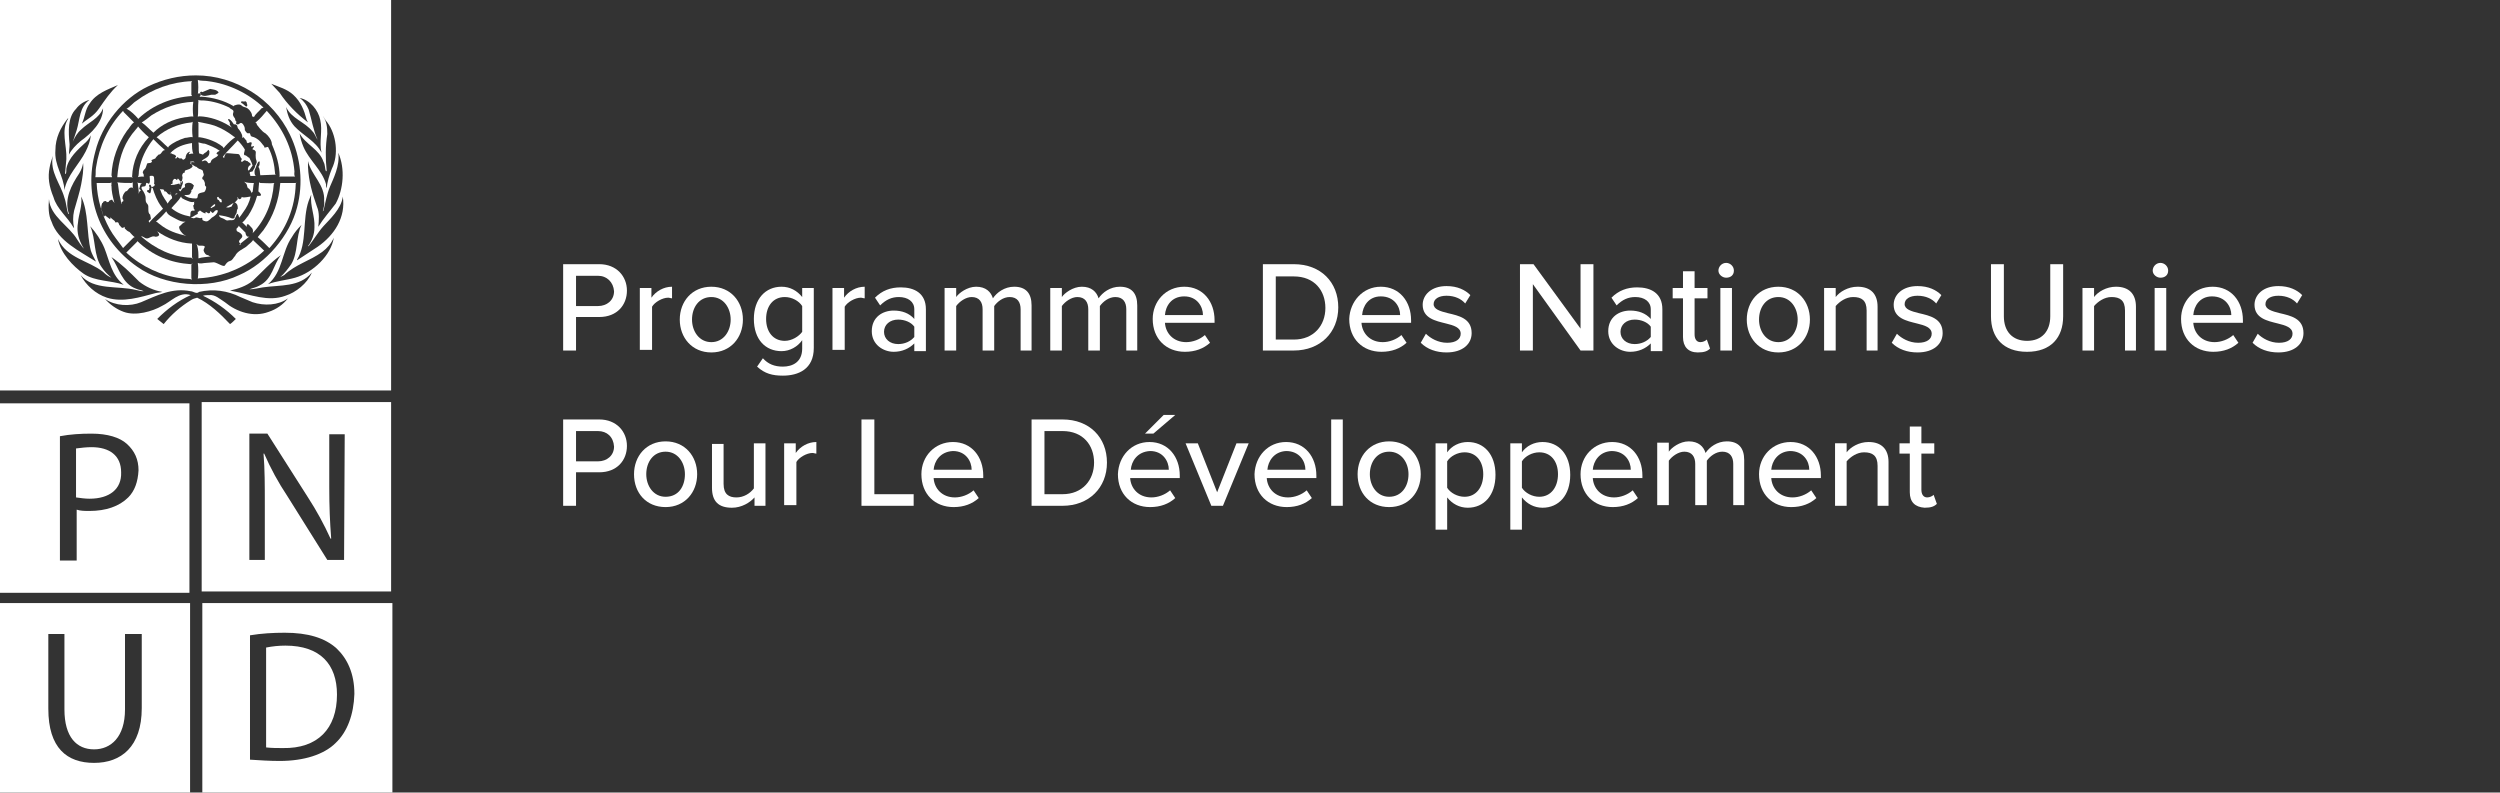 <?xml version="1.0" encoding="utf-8"?>
<!-- Generator: Adobe Illustrator 25.4.1, SVG Export Plug-In . SVG Version: 6.00 Build 0)  -->
<svg version="1.1" id="Layer_1" xmlns="http://www.w3.org/2000/svg" xmlns:xlink="http://www.w3.org/1999/xlink" x="0px" y="0px"
	 width="388px" height="123px" viewBox="0 0 388 123" style="enable-background:new 0 0 388 123;" xml:space="preserve">
<rect x="0" y="0" width="388" height="123" fill="#333333" stroke="none"/>
<style type="text/css">
	.st0{fill-rule:evenodd;clip-rule:evenodd;fill:#FFFFFF;}
	.st1{fill:#FFFFFF;}
</style>
<g>
	<g>
		<path class="st0" d="M0,93.6V123h29.5V93.6H0z M22,109.9c0,6-3.2,8.5-7.4,8.5s-7.1-2.3-7.1-8.4V98.4H10v11.7
			c0,4.3,1.9,6.2,4.6,6.2c2.6,0,4.8-1.9,4.8-6.2V98.4H22V109.9z"/>
		<path class="st0" d="M31.3,62.4v29.4h29.4V62.4H31.3z M53.4,86.9h-2.6L44.6,77c-1.4-2.1-2.6-4.3-3.6-6.6h-0.1
			c0.2,2.5,0.2,4.8,0.2,8.1v8.4h-2.4V67.3h2.8l6.3,9.9c1.3,2,2.5,4.2,3.5,6.4h0.1c-0.2-2.6-0.3-5-0.3-8v-8.2h2.4L53.4,86.9
			L53.4,86.9z"/>
		<path class="st0" d="M31.4,93.6V123h29.5V93.6H31.4z M52.1,115.3c-1.8,1.8-4.9,2.8-8.7,2.8c-1.5,0-3.1-0.1-4.6-0.2V98.6
			c1.8-0.3,3.6-0.4,5.4-0.4c3.6,0,6.2,0.8,8,2.4c1.7,1.6,2.8,3.9,2.8,7.1C54.9,110.9,53.9,113.6,52.1,115.3z"/>
		<path class="st0" d="M43.9,116.1c-0.9,0-1.7,0-2.6-0.1v-15.5c1-0.2,2-0.3,3-0.3c5.4,0,8,2.9,8,7.6
			C52.3,113.1,49.3,116.2,43.9,116.1z"/>
		<path class="st0" d="M32.8,32.3c0.2-0.2,0.6-0.2,0.6-0.5s-0.4,0.1-0.6,0.3C32.6,32.2,32.7,32.2,32.8,32.3z"/>
		<path class="st0" d="M33.3,19.5c-0.9-0.3-1.7-0.4-2.6-0.6l0.1,0.2v2.2H31c1.3,0.2,2.6,0.7,3.6,1.5l0.1,0.2c0.4-0.5,0.9-1,1.4-1.4
			l0.4-0.3l-0.2-0.1C35.4,20.5,34.4,19.9,33.3,19.5z"/>
		<path class="st0" d="M37.9,28.2l0.3,0.3c0.2,0.2,0.1,0.5,0.3,0.7c0.3,0.1,0.4,0.5,0.6,0.8c0-0.1,0-0.2,0.1-0.2
			c0.1-0.5,0.1-1,0.2-1.4C38.9,28.4,38.3,28.4,37.9,28.2z"/>
		<path class="st0" d="M30.8,40.1c0.6-0.2,1.3-0.2,1.9-0.3c-0.1,0-0.3-0.1-0.4-0.2c-0.4,0-0.6-0.4-0.7-0.7c0-0.2,0.1-0.4,0.2-0.6
			c-0.2-0.3-0.7-0.1-1-0.2c-0.3-0.1-0.1-0.2-0.3-0.2l0.1,0.2C30.8,38.8,30.8,39.4,30.8,40.1z"/>
		<path class="st0" d="M28.2,34.8c0.2-0.2,0.4-0.3,0.6-0.4c-0.7,0.1-1.4-0.4-2-0.7s-0.8-0.5-1-0.9c-0.5,0.6-1,1.1-1.6,1.6
			c0.2,0,0.4,0.3,0.6,0.4c1.2,1,2.7,1.5,4.1,1.8l-0.4-0.2c-0.3-0.3-0.7-0.7-0.7-1.2C27.9,35,28.1,35,28.2,34.8z"/>
		<path class="st0" d="M34.6,33.9c0.3,0.1,0.5,0.4,0.8,0.3c0.4-0.1,0.8,0.1,1-0.2s0.2-0.5,0.4-0.8h0.1c0.1,0.2,0.2,0.4,0.2,0.6
			c0.2-0.2,0.4-0.5,0.6-0.8c0.6-0.8,1-1.6,1.2-2.5l-0.6,0.1c-0.2,0-0.5,0.1-0.7,0s-0.1,0-0.1,0.1c0,0-0.2,0.3-0.4,0.2
			c-0.2-0.1-0.1-0.2-0.2-0.3c-0.1-0.1,0,0.2,0,0.3c-0.1,0.2-0.3,0.3-0.4,0.5c-0.2,0.2-0.4,0.1-0.6,0.3c-0.2,0.1-0.5,0.3-0.7,0.4
			c-0.2,0.1,0,0.1,0.1,0.1s0.1,0,0.2,0c0.1,0,0.1,0,0.2-0.1c0.3,0.1,0.3-0.3,0.5-0.5s0.3-0.2,0.5,0s0.2,0.5,0.2,0.8
			c-0.2,0.2-0.1,0.5-0.2,0.7c-0.1,0.2-0.3,0.4-0.3,0.7c-0.1,0.1-0.1,0.1-0.2,0.1c-0.1,0-0.2,0-0.2,0c-0.7-0.3-1.3-0.4-2-0.5l0,0l0,0
			l0,0l0,0C34,33.7,34.3,33.8,34.6,33.9z"/>
		<path class="st0" d="M39.3,37.2c-0.2,0.4-0.7,0.7-1.1,1.1c-0.4,0.3-1.4,0.7-1.7,1.4c-0.3,0.3-0.4,0.7-0.8,0.8
			c-0.4,0.1-0.6,0.4-0.8,0.7s-1.1-0.4-1.7-0.5L32,40.8c-0.4,0-0.9,0.2-1.3,0c0.1,0.8,0.1,1.7,0,2.5l0.1-0.1
			c3.8-0.2,7.4-1.7,10.2-4.3l-1.7-1.6V37.2z"/>
		<path class="st0" d="M24.1,35.4L24.1,35.4L24.1,35.4L24.1,35.4z"/>
		<path class="st0" d="M43.5,28.4l-0.1-0.1L43.5,28.4c-0.2,2.7-1.1,5.2-2.6,7.3c-0.3,0.4-0.6,0.7-0.9,1.1c0.6,0.5,1.2,1.1,1.8,1.7
			l0.1-0.1c2.5-2.8,3.9-6.1,4-9.9l0.1-0.2l-0.1,0.1L43.5,28.4z"/>
		<path class="st0" d="M39.6,19c0.2,0,0.2,0.2,0.3,0.4c0.1,0.1,0.7,1,1.3,1.3c0.5,0.4,1,1.1,1,1.7c0.7,1.6,1.2,3.3,1.2,5l-0.1,0.1
			l0.2-0.1h2.3c-0.2-0.2-0.1-0.6-0.1-0.8c-0.3-3.6-1.8-6.7-4.3-9.4c-0.5,0.6-1,1.2-1.6,1.7L39.6,19z"/>
		<path class="st0" d="M31.3,33.8c0.2,0,0,0.3,0.2,0.4c0.2,0.1,0.6,0.3,0.9,0c0.3-0.2,0.4-0.4,0.6-0.5c0.2-0.1,0.8-0.5,0.8-1
			l-0.1-0.1c-0.3,0-0.4,0.2-0.6,0.4c-0.2,0.2-0.3-0.3-0.5-0.2l0,0l0,0l0,0l0,0v0.1V33c-0.3,0.3-0.4-0.1-0.7-0.1V33
			c0,0.1,0,0.2-0.1,0.1c-0.1,0-0.5-0.2-0.7-0.4H31c0,0-0.1,0-0.1,0.1c-0.1,0.1-0.3,0-0.2,0.2c0.1,0.2-0.2,0.3-0.4,0.4
			s-0.4,0.3-0.6,0.3s0,0.1,0.1,0.1c0.2,0.1,0.3,0.1,0.5,0C30.6,33.6,30.9,34,31.3,33.8z"/>
		<path class="st0" d="M21.6,26.3c-0.1,0.4,0,0.9-0.2,1.2c0.3-0.1,0.7-0.1,1-0.1c-0.2-0.1,0-0.3-0.2-0.5c-0.1-0.1,0-0.4,0.2-0.6
			c0.2-0.1,0.3-0.5,0.4-0.8c0-0.3,0.5-0.1,0.7-0.3c0.2-0.2,0-0.2,0-0.3c0-0.1,0.4-0.2,0.6-0.3c0.1-0.2,0.3-0.4,0.5-0.6
			c0.5,0,0.5-0.7,1-0.7c-0.6-0.5-1.2-1.1-1.8-1.7C22.6,23.1,21.9,24.7,21.6,26.3z"/>
		<path class="st0" d="M18.3,28.5l0.2,1.5c0.1,0.6,0.3,1.1,0.3,1.7c0.1-0.1,0-0.4,0.2-0.4s0.2-0.3,0-0.5c0-0.4,0.2-0.8,0.5-1.1
			c0.4,0,0.4-0.6,0.9-0.6c0.4,0,0.3,0.3,0.4,0.4c-0.1-0.2-0.2-0.4-0.2-0.6s0-0.4,0-0.6l-0.2,0.1c-0.7,0-1.5,0-2.2-0.1L18.3,28.5z"/>
		<path class="st0" d="M21.4,19.7l-0.9,1.1c-1.5,2-2.1,4.2-2.3,6.7h2.2l0.2,0.1c-0.1-0.1-0.1-0.2-0.1-0.2c0.1-2.3,1-4.4,2.6-6.1
			c-0.6-0.5-1.2-1.1-1.7-1.7L21.4,19.7z"/>
		<path class="st0" d="M33.7,30.6c0,0.1,0,0.3,0.1,0.4c0.3,0,0.2,0.4,0.5,0.4s0-0.2,0.1-0.3c0.1-0.1-0.3-0.3-0.5-0.4l0.1-0.1
			C33.8,30.5,33.8,30.6,33.7,30.6z"/>
		<path class="st0" d="M37.1,38.1l0.1-0.2c0.5-0.4,1-0.8,1.5-1.2l0,0c-0.1,0-0.2,0.1-0.3,0c-0.1,0-0.3-0.3-0.3-0.6l-1-1V35
			c-0.1,0.2-0.2,0.3-0.4,0.5c0,0.1,0,0.3,0.1,0.4c0.2,0.1,0.7,0.3,0.8,0.7s-0.8,0.7-0.4,1.1C37.7,38,37.1,37.9,37.1,38.1z"/>
		<path class="st0" d="M39.9,30.4c-0.3,1.1-0.8,2.2-1.4,3.1c-0.3,0.3-0.5,0.8-0.9,1l0.7,0.7c0-0.1,0-0.1,0-0.2c0-0.1,0-0.2,0.2-0.2
			c0.1,0,0.4,0.4,0.6,0.6c0.2,0.2,0.2,0.6,0.1,0.8c2-2.1,3.1-4.8,3.3-7.7l0.1-0.1c-0.7,0.1-1.5,0-2.2,0l-0.2-0.1
			c0,0.5-0.1,1-0.1,1.4l0.3,0.3c0,0.1,0.1,0.1,0.1,0.2s0,0.1-0.1,0.2c-0.1,0-0.1,0-0.2,0C40.1,30.4,40,30.4,39.9,30.4z"/>
		<path class="st0" d="M38,23.2c-0.3-0.5-0.7-1-1.1-1.4l-0.1,0.1c-0.7,0.8-1.6,1.6-2.2,2.4c0,0.1,0.1,0.2,0.2,0.2
			c0-0.2,0.1-0.4,0.2-0.6c0-0.2,0.5-0.1,0.7-0.1s0.8,0.1,1.2,0.1s0.3,0.5,0.6,0.7c0,0.1,0,0.1,0,0.2s-0.1,0.1-0.1,0.1
			c0.1,0.6,0.4-0.2,0.7,0s0.3,0,0.4,0.2c0.1,0.1,0.4,0.2,0.4,0.4c0,0.2-0.2,0.2-0.2,0.2c-0.1,0.1-0.3,0.4-0.2,0.7
			c0.1,0.3,0.5-0.5,0.7-0.7c-0.1-0.4-0.3-0.8-0.5-1.2c-0.3-0.1-0.4-0.4-0.7-0.4C37.7,24,38,23.5,38,23.2z"/>
		<path class="st0" d="M31.3,25c0.2,0.1,0.3-0.1,0.5-0.1s0.4,0.2,0.5,0.4c0.1,0.1,0.3,0,0.4-0.1c0.1-0.7,0.9-0.6,1.2-1.2l-0.1,0
			c-0.1-0.1-0.2-0.1-0.2-0.2c0.1-0.2,0.3-0.3,0.5-0.4c-0.7-0.5-1.5-0.8-2.3-1.1c-0.3,0-0.6-0.1-1-0.2c0.1,0.5,0,1.2,0.1,1.7l0.6,0.2
			c0.2-0.3,0.5-0.3,0.7-0.6c0.2-0.3,0.2,0,0.3,0.1c0,0.2,0,0.4-0.1,0.6C32.1,24.6,31.6,24.6,31.3,25z"/>
		<path class="st0" d="M29.8,41l0.1-0.1L29.6,41c-3.1-0.2-5.9-1.3-8.3-3.6v0.1l-1.7,1.7c2.4,2.2,5.4,3.6,8.6,4
			c0.5,0.1,1.1,0,1.6,0.2l-0.1-0.2V41H29.8z"/>
		<path class="st0" d="M26.6,32.3c0.8,0.7,1.8,1.1,2.9,1.3c0.1-0.2,0-0.5,0.1-0.7c0-0.1,0.1-0.1,0.2-0.2c0.1,0,0.2,0,0.3,0
			c0,0,0,0,0.1,0l0,0c0,0,0,0,0-0.1c0,0,0,0,0-0.1c-0.2,0-0.1-0.3-0.2-0.5s0.1-0.1,0.1-0.2s0.1-0.3,0-0.4l0.1-0.1
			c-0.5,0.2-1-0.1-1.5-0.3c-0.4-0.2-0.5-0.2-0.6-0.5C27.7,31.2,27.1,31.7,26.6,32.3z"/>
		<path class="st0" d="M27.3,30c0,0.2-0.2,0.4-0.3,0.5l0,0c0.2-0.2,0.3-0.4,0.6-0.4L27.3,30z"/>
		<path class="st0" d="M25.7,29.7c-0.1,0-0.1,0-0.1,0h-0.1c0-0.5-0.5-0.2-0.7-0.4c0.2,0.4,0.3,0.9,0.6,1.3c0.2,0.4,0.5,0.7,0.6,1
			c0.2-0.3,0.4-0.6,0.7-0.8c0-0.1,0-0.1,0-0.2s0-0.1-0.1-0.2c-0.1-0.2,0-0.4-0.1-0.6s0.1,0.3,0,0.4c0,0,0,0-0.1,0c0,0,0,0-0.1,0l0,0
			l0,0c-0.1,0-0.2-0.1-0.2-0.1C26,30,26,30,25.9,29.9C26,29.9,25.8,29.8,25.7,29.7z"/>
		<path class="st0" d="M29.7,37.8c-1.9-0.1-3.7-0.8-5.3-1.9c0.1,0.2,0.3,0.3,0.3,0.6c-0.1,0.1-0.2,0.2-0.3,0.2c-0.1,0-0.2,0.1-0.4,0
			c-0.5-0.1-0.8,0.3-1.2,0.3c-0.4,0-0.6-0.4-0.9-0.3c2.2,1.9,4.8,3.2,7.8,3.3l0.2,0.2l-0.1-0.3v-2.1H29.7z"/>
		<path class="st0" d="M20.9,36.8c-0.3-0.2-0.5-0.5-0.8-0.8c-0.3-0.1-0.5-0.3-0.7-0.5c-0.1-0.1,0-0.2-0.1-0.3l-0.1,0.1
			c-0.3,0.2-0.4-0.1-0.6-0.3c-0.2-0.1-0.1-0.6-0.5-0.5c-0.3,0.1-0.2-0.1-0.3-0.2c-0.1-0.1-0.4-0.3-0.6-0.5s0,0.2-0.1,0.2
			s-0.4-0.3-0.7-0.5c-0.2-0.2-0.1,0.1-0.2,0.1c-0.1-0.1-0.2-0.2-0.2-0.3c-0.1-0.1-0.1-0.2-0.1-0.4c-0.3-0.3-0.2-0.8-0.1-1.2
			c0.1-0.4,0.2-0.1,0.2-0.3c0-0.1,0.2-0.2,0.4-0.2c0.1,0,0.1,0.1,0.2,0.2c0.1-0.1,0.4,0,0.3-0.2c0.2-0.1,0.3-0.2,0.5-0.2
			c0.1,0.2,0.2,0.3,0.4,0.5l-0.1-0.2c-0.2-0.8-0.4-1.6-0.4-2.5c0,0-0.1-0.1,0-0.1c0-0.1,0-0.3,0-0.4l-0.2,0.1H15
			c0.1,2.5,0.8,4.9,2,7.1c0.6,1.1,1.4,2,2.1,3l1.6-1.6L20.9,36.8z"/>
		<path class="st0" d="M0,0v60.6h60.7V0H0z M52.1,31.6c-0.9,1.2-1.9,2.3-2.7,3.6c0.1-1,0.2-2.2-0.2-3.1c-0.7-2-1.3-4-1.4-6.2V25
			c0.5,2.2,2.7,3.7,2.5,6.2c0.1,0.6-0.1,1.1-0.2,1.6l0,0l0.1-0.1c0.3-1.2,0.5-2.5,1-3.7s1.6-3.3,1.3-5.3
			C53.6,26.2,53.3,29.4,52.1,31.6z M50.8,19c1.4,1.9,1.8,5,0.7,7.2c-0.4,1-0.7,2-0.8,3c-0.1-0.2-0.1-0.4-0.1-0.6
			c-0.6-2.2-2.6-3.7-3.5-5.8c-0.3-0.7-0.5-1.4-0.6-2.1c0.9,1.7,3.1,2.5,3.7,4.4c0.3,0.5,0.2,1.1,0.4,1.5l0.1-0.1
			c-0.2-1.9-0.2-3.8,0.1-5.7c0-1-0.1-2-0.7-2.8C50.3,18.2,50.5,18.7,50.8,19z M49.7,18.6c0.4,1.7-0.2,3.4,0.2,5.1l0,0
			C49,21.9,47,21,45.7,19.6c-0.8-0.9-1.1-1.9-1.3-3c0.8,1.8,2.9,2.3,4.1,3.8c0.4,0.4,0.5,0.9,0.8,1.3l0,0c-0.7-1.5-0.9-3.1-1.4-4.7
			c-0.3-0.7-0.7-1.3-1.4-1.8C48.1,15.5,49.4,17.1,49.7,18.6z M45.5,14.7c1.2,1.1,1.7,2.4,2.1,3.9l0.2,0.4c-1.7-1.3-3.2-2.8-4.4-4.6
			L42.1,13C43.3,13.5,44.5,13.8,45.5,14.7z M23,13.4c2.3-1.1,4.8-1.7,7.4-1.7c3.1,0,6,0.9,8.6,2.5s4.7,4,6,6.7
			c1.7,3.5,2.1,7.6,1.1,11.3c-1.1,4.3-4.8,8.7-9,10.5c-4.8,2.3-11.6,1.7-15.8-1.3c-5.9-4.1-8.4-11-6.5-17.9
			C15.8,19.4,19,15.3,23,13.4z M18.3,13.2c-1.2,1.1-2,2.3-2.9,3.6s-1.8,1.6-2.7,2.4c0.5-1,0.5-2.2,1.2-3.1
			C14.9,14.5,16.7,13.9,18.3,13.2z M11.8,16.9c0.5-0.7,1.3-1.2,2.1-1.4c-1.6,1.1-1.5,3.1-2,4.7c-0.2,0.6-0.4,1.2-0.6,1.8l0,0
			c0.3-0.7,0.7-1.4,1.3-1.9c1.1-1.1,2.8-1.7,3.4-3.3c0,2.1-1.8,3.9-3.5,5.1c-0.7,0.6-1.4,1.3-1.8,2.1c0-0.5,0.1-1.1,0.1-1.6
			C10.6,20.4,10.5,18.2,11.8,16.9z M8.6,23.3c0-1.9,0.8-3.5,1.9-4.9h0.1c-1.2,1.8-0.2,4.2-0.3,6.3l-0.2,2.2c0,0,0,0.1,0.1,0.1
			c0.1-0.2,0.1-0.5,0.1-0.8c0.3-1.7,1.8-3,3.1-4.2c0.3-0.3,0.5-0.6,0.7-1c-0.1,0.9-0.4,1.7-0.8,2.5c-1,2-2.9,3.7-3.3,6
			C9.9,27.3,8.4,25.7,8.6,23.3z M7.7,26c0.1-0.6,0.3-1.2,0.5-1.8c-0.5,2.5,1.2,4.3,1.8,6.5c0.3,0.8,0.3,1.7,0.6,2.5h0.1
			c-0.8-2.3,0.4-4.5,1.6-6.3c0.3-0.5,0.5-1,0.6-1.6c0.1,1.1-0.1,2.2-0.3,3.3c-0.2,1.1-0.7,2.7-1.1,4.1c-0.2,0.9-0.2,1.8,0,2.7
			l-0.1-0.1c-0.9-1.6-2.6-2.9-3.1-4.7C7.6,28.9,7.4,27.5,7.7,26z M7.6,30.9c0.2,2.7,3.1,4.1,4.4,6.3c0.3,0.5,0.6,0.9,1,1.4
			c-0.1-0.3-0.3-0.5-0.4-0.8c-0.5-1-0.7-2.1-0.5-3.2c0.1-1.4,0.7-2.6,0.5-4.1c1.2,2.5,0.8,5.7,1.5,8.4c0.2,0.6,0.5,1.1,0.8,1.7
			C12.4,39,9,37.4,8,34.4C7.5,33.4,7.5,32.1,7.6,30.9z M9,37.1c1.4,3,4.7,3.3,7,5.1c0.4,0.4,0.8,0.7,1.3,0.9l0,0
			c-0.6-0.5-1.1-1-1.5-1.6c-1.3-1.8-0.9-4.4-1.8-6.4c0.9,1,1.7,2.2,2.2,3.4c0.8,2,1.1,4.2,3,5.7c-2-0.7-4.4-0.5-6.2-1.7
			C11.3,41.3,9.4,39.3,9,37.1z M12.5,42.7c2.1,2.4,5.7,1.6,8.6,2.3c0.4,0.1,0.8,0.2,1.2,0.2C22,45,21.5,45,21.1,44.8
			c-2.2-0.8-2.6-3.2-3.8-4.9c1.6,1.1,2.9,2.4,4.3,3.8c1,0.8,2.3,1.4,3.6,1.6c-0.3,0.1-0.7,0.1-1.1,0.2c-2.3,0.6-5,1.5-7.5,0.7
			C14.8,45.6,13.4,44.3,12.5,42.7z M41.7,48.4c-2.4,0.9-5,0-6.8-1.5c-0.8-0.5-1.5-1.2-2.4-1.1c-0.3,0-0.7,0-1,0.1
			c1.9,0.9,3.6,2.1,5.1,3.6c-0.3,0.3-0.6,0.6-0.9,0.8c-1.5-1.6-3.2-3.2-5.1-4.1c-0.4,0.1-0.7,0.2-1,0.4c-1.6,1-3,2.2-4.2,3.7l-1-0.8
			c1.5-1.5,3.2-2.8,5.2-3.7c-1.8-0.6-3,1-4.5,1.7c-1.4,0.8-4,1.6-5.9,0.9c-1.1-0.4-2.1-1.1-2.9-2c1.6,1.1,3.9,1.2,5.6,0.5
			c2.4-1,4.8-2.3,7.7-1.7c0.4,0,0.9,0.5,1.3,0.1c2.2-0.5,4.4-0.2,6.4,0.8l1.9,0.8c1.8,0.6,4,0.5,5.5-0.6
			C43.9,47.3,42.9,48,41.7,48.4z M44.3,45.9c-2.7,1-5.4-0.2-8.1-0.7l-0.5-0.1c1.3-0.3,2.5-0.7,3.5-1.5c1.5-1.4,2.8-2.9,4.4-4
			c-1.2,1.5-1.3,3.7-3.3,4.7c-0.5,0.3-1.1,0.4-1.6,0.6c0.7,0,1.4-0.2,2.1-0.3c2.7-0.4,5.7,0,7.6-2.3C47.7,44,45.9,45.4,44.3,45.9z
			 M45.8,43.1c-1.4,0.4-2.9,0.5-4.2,1c2.3-1.9,2.1-5,3.7-7.3c0.4-0.7,0.9-1.3,1.5-1.9c-0.9,1.8-0.5,4.3-1.6,6.1
			c-0.5,0.7-1,1.4-1.7,2c0.2-0.1,0.4-0.2,0.6-0.3c1.8-1.7,4-2.2,5.9-3.6c0.8-0.6,1.4-1.3,1.8-2.2C51.4,39.6,48.6,42.3,45.8,43.1z
			 M49.3,38.3c-1.1,0.7-2.1,1.4-3.2,2.1v-0.1c1.6-2.6,0.8-6.2,1.8-9.1l0.4-1c-0.2,1.8,0.6,3.3,0.5,5.1c0,1.1-0.4,2.1-1,2.9h0.1
			c0.8-1,1.4-2.1,2.3-3.1c0.9-1,2.8-2.7,3-4.6C53.7,33.7,51.9,36.5,49.3,38.3z"/>
		<path class="st0" d="M23.5,17.9c-0.5,0.4-1,0.8-1.5,1.1c0.6,0.4,1.1,1,1.7,1.5l0.1,0.1c1.3-1.3,3-2.1,4.9-2.4
			c0.4,0,0.9-0.2,1.3-0.1c-0.1-0.8-0.1-1.6,0-2.3C27.6,15.9,25.4,16.7,23.5,17.9z"/>
		<path class="st0" d="M22.1,28.4c-0.1,0-0.3,0.1-0.4,0c-0.1,0-0.3,0-0.4-0.1l0.1,0.2c0,0.5,0.2,1,0.1,1.6c0.1-0.2,0.1-0.4,0.3-0.5
			c0.2-0.1-0.2-0.2-0.2-0.3C21.7,29.2,21.7,28.5,22.1,28.4z"/>
		<path class="st0" d="M21.5,18.5v-0.1c2.2-2.1,5.2-3.3,8.3-3.5l-0.1-0.2v-1.9l0.1-0.2c-3.1,0.1-6.2,1.2-8.7,3.1
			c-0.5,0.3-0.9,0.9-1.5,1.2h0.1C20.4,17.3,21,17.9,21.5,18.5z"/>
		<path class="st0" d="M29.8,22.2c-1.3,0.2-2.5,0.6-3.4,1.6h0.2c0.2,0.2,0.5,0.1,0.7,0.4c0.1,0.3-0.1,0.1-0.1,0.3s0.1,0,0.1,0.1
			s0.1-0.1,0.2-0.2c0-0.1,0.3,0.2,0.4,0.2s0.3-0.1,0.4,0.1s0.4,0,0.5-0.2c0-0.2,0.1-0.7,0.5-0.9c0.4-0.2,0,0.2,0,0.3
			c0.1,0.1,0.5-0.2,0.7,0C29.8,23.4,29.8,22.8,29.8,22.2z"/>
		<path class="st0" d="M29.9,25.8c-0.2,0.4-0.7,0.5-1,0.6c-0.4,0.1-0.1,0.4-0.3,0.4c-0.2,0-0.4,0.3-0.3,0.6c0.1,0.3-0.1,0.6-0.1,0.9
			s-0.3-0.4-0.6-0.6l-0.1,0.2h-0.1c0,0-0.1,0-0.1-0.1c-0.1,0-0.2-0.1-0.3,0c-0.1,0.1-0.3,0.3-0.2,0.6c0,0.2-0.3,0.1-0.3,0.3
			c0.3,0,0.6,0,0.8-0.1c0.2,0,0.3-0.1,0.5-0.1c0,0,0.1,0,0.1,0.1v0.1l0,0c0.1,0,0.1-0.1,0.1-0.2s0-0.2,0-0.2c0-0.2,0.2-0.2,0.3-0.2
			c0.1-0.1,0,0.2,0.1,0.2c0,0.1-0.1,0.4-0.2,0.6s0,0.5-0.3,0.5c-0.3-0.1-0.1-0.1-0.1-0.1l0,0c0,0.1,0,0.1,0,0.2s0.1,0.1,0.2,0.2
			c0.2-0.2,0.2-0.5,0.6-0.6c0.3-0.1-0.1-0.4,0.2-0.6c0.3-0.2,0.9-0.2,1.2,0.2c0.3,0.3-0.1,0.2,0,0.3c0,0.2-0.1,0.4-0.3,0.5
			c0,0.1,0,0.1,0,0.2s0,0.1-0.1,0.2c-0.1,0.5-0.7,0.3-1,0.4c0.5,0.4,1.1,0.5,1.8,0.5c0.4,0,0.2-0.5,0.4-0.7c0.2-0.2,0.6-0.2,0.9-0.3
			c0.2-0.2,0.3-0.5,0.3-0.8c-0.1-0.1-0.2-0.2-0.2-0.3c0-0.1,0-0.2,0-0.3c-0.1-0.2-0.1-0.5-0.4-0.6v-0.1v-0.1c0-0.2,0.2-0.2,0.2-0.4
			c0.1-0.1-0.1-0.4-0.1-0.6s-0.3-0.3-0.6-0.4c-0.2-0.1-0.3-0.2-0.4-0.3c-0.2,0-0.5-0.3-0.8-0.4s-0.1-0.2,0-0.3c0.1-0.1,0.4,0,0.5,0
			l-0.1-0.1c-0.1-0.1-0.4,0-0.6,0C29.6,25.2,29.8,25.6,29.9,25.8z"/>
		<path class="st0" d="M30.7,18.1c0.3-0.1,0.6,0,0.9,0c1.6,0.2,3.1,0.8,4.4,1.7c-0.2-0.2-0.3-0.4-0.4-0.6h0.1c0-0.2-0.2-0.4-0.3-0.6
			c0-0.2,0.1-0.1,0.2-0.1c0.3,0.2,0.5,0.5,0.7,0.8c0.1,0,0.2,0,0.2,0c0.1,0,0.2,0.1,0.2,0.1c0.2,0.1,0.1,0.4,0.3,0.6
			s0.6,0.8,0.6,1.2c0,0.5,0.1,0,0.2,0.1l0.5,0.6c-0.1,0.1,0,0.2,0.1,0.3c0.1,0.1,0.3-0.2,0.6-0.1c0.2,0.1-0.1,0.4,0,0.6
			c0,0.2,0.3-0.1,0.4,0c0.1,0.1-0.2,0.3-0.2,0.4c-0.1,0.1,0.1,0.1,0.3,0.2c0.1,0.1,0.2,0.2,0.2,0.3c0,0.1-0.1,0.9,0.1,1.3
			c0,0.1,0.1,0.3,0,0.4c0,0.1-0.1,0.3-0.2,0.4c0,0.4-0.3,0.6-0.4,0.9l-0.4,0.1c-0.2,0.2,0.2,0.5,0,0.6h0.9l-0.1-0.1
			c-0.1-0.2-0.1-0.4-0.1-0.6s0.1-0.4,0.2-0.6c0.1-0.3,0.2-0.6,0.4-0.9c0.1,0,0.2-0.1,0.2,0c0,0.3,0,0.6-0.2,0.8
			c0.3,0.4,0.2,0.9,0.3,1.3l2.4-0.1L42.7,27c-0.1-1.4-0.4-2.9-1.1-4.2c-0.2,0-0.3,0.1-0.5,0.1c0,0-0.1,0-0.1-0.1v-0.1
			c-0.3-0.3-0.5-0.7-0.9-1s-0.6-0.4-1-0.5s-0.1-0.7-0.6-0.5c-0.1,0-0.2-0.1-0.3-0.2s-0.1-0.2-0.2-0.3c0-0.2,0-0.4-0.1-0.6
			s-0.2-0.4-0.4-0.5c-0.3-0.1-0.4,0.3-0.7,0.2c-0.3-0.1-0.1-0.3-0.1-0.4c-0.1-0.1-0.2-0.2-0.2-0.4c0-0.2-0.5-0.5-0.3-1
			s-0.4-0.5-0.6-0.8c-1.2-0.6-2.6-1-3.9-1.1c-0.4,0-0.7,0-1-0.1l0.1,0.1C30.7,16.6,30.8,17.5,30.7,18.1z"/>
		<path class="st0" d="M29.7,19c-2,0.2-3.9,1-5.4,2.3c0.6,0.4,1.2,1.1,1.8,1.6l0.1-0.2c0.7-0.6,1.6-1,2.5-1.3c0.4,0,0.8-0.2,1.2-0.1
			c-0.1-0.8-0.1-1.6,0-2.4L29.7,19z"/>
		<path class="st0" d="M22.7,28.4l-0.1,0.4C22.5,29,22.2,28.9,22,29c-0.1,0.2,0,0.3,0.1,0.5c0.1,0.1,0.5,0.7,0.5,1.2s0,0.7,0.3,1
			s-0.1,1.3,0.4,1.6l0.1,0.5c0.1,0.4-0.4,0.3-0.3,0.6s0.1,0.1,0.1,0.1c0.6-0.7,1.4-1.4,2.1-2.1L25,32c-0.6-0.8-1-1.8-1.3-2.8
			l-0.2-0.1c0,0.3-0.1,0.5-0.1,0.7L23.3,30c-0.2,0-0.3-0.2-0.4-0.2c-0.1-0.1-0.1-0.2,0-0.3H23h0.1c0.1-0.1,0-0.2,0.1-0.3
			c0.1-0.1-0.2-0.4,0-0.5c0.1-0.2,0.3,0.2,0.3,0.3c0.1,0.1,0.3-0.1,0.4-0.1c0.1-0.1,0.2-0.3,0-0.4c0.1-0.3,0-0.6,0-1
			c-0.1-0.3-0.4-0.2-0.6-0.2s0.1,0.7-0.1,1.1C23.1,28.7,22.9,28.3,22.7,28.4z"/>
		<path class="st0" d="M17.4,27.5l-0.1-0.3c0.1-2.5,1-4.9,2.4-6.9c0.4-0.4,0.6-1,1.1-1.3c-0.5-0.5-1.1-1.1-1.6-1.6l-0.1-0.2
			c-2.3,2.4-3.7,5.5-4.2,8.8c-0.1,0.5,0,1-0.1,1.5C15.8,27.5,16.6,27.5,17.4,27.5z"/>
		<path class="st0" d="M30.7,14.7c0-0.1,0-0.1,0.1-0.2c0.1-0.1,0.2,0,0.3,0.1c0.1,0.1,0,0.3-0.1,0.4c-0.1,0.1,0.2,0,0.2,0
			c1.8,0.1,3.6,0.6,5.1,1.5v-0.1c0.3-0.1,0.7-0.3,1.1-0.1c0.3,0.3,0.5,0.3,0.8,0.4s0.8,0.6,0.9,1.1c0,0.5,0.3,0.2,0.3,0.4
			c0.3-0.6,0.8-0.9,1.2-1.4l0.3-0.1c-2.3-2.2-5.4-3.7-8.6-4.1c-0.5-0.1-1.1,0-1.6-0.2C30.8,13.2,30.8,13.9,30.7,14.7z M38,15.7
			c0.1,0,0.2,0.1,0.2,0.1c0.1,0.1,0.1,0.1,0.1,0.2c0,0.2,0.2,0.3,0,0.5c-0.1,0.2-0.5-0.4-0.8-0.5c-0.1-0.1-0.1-0.1-0.1-0.2
			C37.7,15.6,37.9,15.9,38,15.7z M31.1,14.3c0.1-0.1,0.2-0.1,0.3,0l1.2-0.5c0.5,0.1,1,0.1,1.3,0.5v0.1c-0.1,0.1-0.3,0.2-0.5,0.3
			c-0.2,0-0.4,0-0.6,0c-0.5,0.1-1.3,0.4-1.7-0.1C31.1,14.4,31,14.3,31.1,14.3z"/>
		<path class="st0" d="M0,62.6V92h29.4V62.6H0z M19.9,77.2c-1.4,1.4-3.5,2.1-6,2.1c-0.7,0-1.4,0-2-0.2V87H9.3V67.7
			c1.6-0.3,3.2-0.4,4.9-0.4c2.5,0,4.4,0.6,5.5,1.6c1.2,1.1,1.8,2.4,1.8,4.1C21.4,74.8,20.9,76.2,19.9,77.2z"/>
		<path class="st0" d="M13.9,77.4c-0.7,0-1.4-0.1-2.1-0.2v-7.6c0.8-0.1,1.6-0.2,2.4-0.2c2.8,0,4.6,1.3,4.6,3.9
			C18.9,75.9,17,77.4,13.9,77.4z"/>
	</g>
	<g>
		<path class="st1" d="M87.4,54.4V41H93c2.7,0,4.3,1.9,4.3,4.1c0,2.2-1.5,4.1-4.3,4.1h-3.6v5.2H87.4z M92.8,42.8h-3.4v4.7h3.4
			c1.4,0,2.5-0.9,2.5-2.3C95.2,43.8,94.2,42.8,92.8,42.8z"/>
		<path class="st1" d="M99.3,54.4v-9.7h1.8v1.5c0.7-1,1.9-1.7,3.2-1.7v1.8c-0.2,0-0.4-0.1-0.6-0.1c-0.9,0-2.1,0.7-2.5,1.4v6.7H99.3z
			"/>
		<path class="st1" d="M105.5,49.6c0-2.8,1.9-5.1,4.9-5.1c3,0,4.9,2.3,4.9,5.1c0,2.8-1.9,5.1-4.9,5.1
			C107.4,54.7,105.5,52.4,105.5,49.6z M113.4,49.6c0-1.8-1.1-3.5-3-3.5c-1.9,0-3,1.6-3,3.5c0,1.8,1.1,3.5,3,3.5
			C112.3,53.1,113.4,51.4,113.4,49.6z"/>
		<path class="st1" d="M118.4,55.6c0.8,0.9,1.8,1.3,3.1,1.3c1.5,0,3-0.7,3-2.8v-1.3c-0.7,1-1.9,1.7-3.2,1.7c-2.5,0-4.3-1.8-4.3-5
			c0-3.1,1.8-5,4.3-5c1.3,0,2.4,0.6,3.2,1.6v-1.4h1.8V54c0,3.3-2.4,4.3-4.8,4.3c-1.6,0-2.8-0.3-4-1.4L118.4,55.6z M124.5,47.5
			c-0.5-0.8-1.6-1.4-2.7-1.4c-1.8,0-2.9,1.4-2.9,3.4c0,2,1.1,3.4,2.9,3.4c1.1,0,2.2-0.7,2.7-1.4V47.5z"/>
		<path class="st1" d="M129.2,54.4v-9.7h1.8v1.5c0.7-1,1.9-1.7,3.2-1.7v1.8c-0.2,0-0.4-0.1-0.6-0.1c-0.9,0-2.1,0.7-2.5,1.4v6.7
			H129.2z"/>
		<path class="st1" d="M141.9,54.4v-1.1c-0.8,0.8-1.9,1.3-3.2,1.3c-1.6,0-3.4-1.1-3.4-3.2c0-2.2,1.7-3.2,3.4-3.2
			c1.3,0,2.4,0.4,3.2,1.3V48c0-1.2-1-1.9-2.4-1.9c-1.1,0-2,0.4-2.9,1.3l-0.8-1.2c1.1-1.1,2.4-1.6,4-1.6c2.1,0,3.9,0.9,3.9,3.4v6.5
			H141.9z M141.9,50.7c-0.5-0.7-1.5-1.1-2.5-1.1c-1.3,0-2.2,0.8-2.2,1.9c0,1.1,0.9,1.9,2.2,1.9c1,0,1.9-0.4,2.5-1.1V50.7z"/>
		<path class="st1" d="M158.4,54.4V48c0-1.1-0.5-1.9-1.7-1.9c-1,0-1.9,0.7-2.4,1.4v6.9h-1.8V48c0-1.1-0.5-1.9-1.7-1.9
			c-0.9,0-1.9,0.7-2.4,1.4v6.9h-1.8v-9.7h1.8v1.4c0.4-0.6,1.7-1.6,3.1-1.6c1.5,0,2.3,0.8,2.6,1.8c0.6-0.9,1.8-1.8,3.3-1.8
			c1.8,0,2.7,1,2.7,2.9v7H158.4z"/>
		<path class="st1" d="M174.8,54.4V48c0-1.1-0.5-1.9-1.7-1.9c-1,0-1.9,0.7-2.4,1.4v6.9h-1.8V48c0-1.1-0.5-1.9-1.7-1.9
			c-0.9,0-1.9,0.7-2.4,1.4v6.9h-1.8v-9.7h1.8v1.4c0.4-0.6,1.7-1.6,3.1-1.6c1.5,0,2.3,0.8,2.6,1.8c0.6-0.9,1.8-1.8,3.3-1.8
			c1.8,0,2.7,1,2.7,2.9v7H174.8z"/>
		<path class="st1" d="M183.8,44.5c2.9,0,4.7,2.3,4.7,5.2v0.4h-7.7c0.1,1.6,1.3,3,3.3,3c1,0,2.1-0.4,2.9-1.1l0.8,1.2
			c-1,0.9-2.3,1.4-3.9,1.4c-2.9,0-5-2-5-5.1C178.9,46.8,180.9,44.5,183.8,44.5z M180.8,48.9h5.9c0-1.3-0.9-2.9-2.9-2.9
			C181.8,46,180.9,47.5,180.8,48.9z"/>
		<path class="st1" d="M196,54.4V41h4.8c4.2,0,6.9,2.8,6.9,6.7c0,3.9-2.8,6.7-6.9,6.7H196z M198,52.7h2.8c3.1,0,4.9-2.2,4.9-4.9
			c0-2.7-1.7-4.9-4.9-4.9H198V52.7z"/>
		<path class="st1" d="M214.3,44.5c2.9,0,4.7,2.3,4.7,5.2v0.4h-7.7c0.1,1.6,1.3,3,3.3,3c1,0,2.1-0.4,2.9-1.1l0.8,1.2
			c-1,0.9-2.3,1.4-3.9,1.4c-2.9,0-5-2-5-5.1C209.5,46.8,211.5,44.5,214.3,44.5z M211.4,48.9h5.9c0-1.3-0.9-2.9-3-2.9
			C212.4,46,211.5,47.5,211.4,48.9z"/>
		<path class="st1" d="M221.3,51.8c0.7,0.7,1.9,1.4,3.3,1.4c1.4,0,2.1-0.6,2.1-1.4c0-1-1.1-1.3-2.3-1.6c-1.6-0.4-3.6-0.8-3.6-2.9
			c0-1.5,1.3-2.9,3.7-2.9c1.7,0,2.9,0.6,3.7,1.4l-0.8,1.3c-0.6-0.7-1.6-1.2-2.9-1.2c-1.2,0-2,0.5-2,1.3c0,0.8,1,1.1,2.2,1.4
			c1.7,0.4,3.7,0.8,3.7,3.1c0,1.7-1.4,3-3.9,3c-1.6,0-3-0.5-4-1.5L221.3,51.8z"/>
		<path class="st1" d="M245.3,54.4l-7.4-10.3v10.3h-2V41h2.1l7.3,10V41h2v13.4H245.3z"/>
		<path class="st1" d="M256.2,54.4v-1.1c-0.8,0.8-1.9,1.3-3.2,1.3c-1.6,0-3.4-1.1-3.4-3.2c0-2.2,1.7-3.2,3.4-3.2
			c1.3,0,2.4,0.4,3.2,1.3V48c0-1.2-1-1.9-2.4-1.9c-1.1,0-2,0.4-2.9,1.3l-0.8-1.2c1.1-1.1,2.4-1.6,4-1.6c2.1,0,3.9,0.9,3.9,3.4v6.5
			H256.2z M256.2,50.7c-0.5-0.7-1.5-1.1-2.5-1.1c-1.3,0-2.2,0.8-2.2,1.9c0,1.1,0.9,1.9,2.2,1.9c1,0,1.9-0.4,2.5-1.1V50.7z"/>
		<path class="st1" d="M261.2,52.3v-6h-1.6v-1.6h1.6v-2.6h1.8v2.6h2v1.6h-2v5.6c0,0.7,0.3,1.2,0.9,1.2c0.4,0,0.8-0.2,1-0.4l0.5,1.4
			c-0.4,0.4-0.9,0.6-1.9,0.6C262,54.7,261.2,53.8,261.2,52.3z"/>
		<path class="st1" d="M266.7,42c0-0.6,0.5-1.2,1.2-1.2c0.6,0,1.2,0.5,1.2,1.2s-0.5,1.1-1.2,1.1C267.3,43.1,266.7,42.6,266.7,42z
			 M267,54.4v-9.7h1.8v9.7H267z"/>
		<path class="st1" d="M271.1,49.6c0-2.8,1.9-5.1,4.9-5.1c3,0,4.9,2.3,4.9,5.1c0,2.8-1.9,5.1-4.9,5.1
			C273,54.7,271.1,52.4,271.1,49.6z M279,49.6c0-1.8-1.1-3.5-3-3.5c-1.9,0-3,1.6-3,3.5c0,1.8,1.1,3.5,3,3.5
			C277.9,53.1,279,51.4,279,49.6z"/>
		<path class="st1" d="M289.7,54.4v-6.2c0-1.6-0.8-2.1-2.1-2.1c-1.1,0-2.1,0.7-2.7,1.4v6.9h-1.8v-9.7h1.8v1.4
			c0.6-0.8,1.9-1.6,3.4-1.6c2,0,3.1,1.1,3.1,3.1v6.8H289.7z"/>
		<path class="st1" d="M294.4,51.8c0.7,0.7,1.9,1.4,3.3,1.4c1.4,0,2.1-0.6,2.1-1.4c0-1-1.1-1.3-2.3-1.6c-1.6-0.4-3.6-0.8-3.6-2.9
			c0-1.5,1.3-2.9,3.7-2.9c1.7,0,2.9,0.6,3.7,1.4l-0.8,1.3c-0.6-0.7-1.6-1.2-2.9-1.2c-1.2,0-2,0.5-2,1.3c0,0.8,1,1.1,2.2,1.4
			c1.7,0.4,3.7,0.8,3.7,3.1c0,1.7-1.4,3-3.9,3c-1.6,0-3-0.5-4-1.5L294.4,51.8z"/>
		<path class="st1" d="M309,41h2v8.1c0,2.3,1.3,3.8,3.6,3.8s3.6-1.5,3.6-3.8V41h2v8.1c0,3.3-1.9,5.5-5.6,5.5s-5.6-2.2-5.6-5.5V41z"
			/>
		<path class="st1" d="M329.8,54.4v-6.2c0-1.6-0.8-2.1-2.1-2.1c-1.1,0-2.1,0.7-2.7,1.4v6.9h-1.8v-9.7h1.8v1.4
			c0.6-0.8,1.9-1.6,3.4-1.6c2,0,3.1,1.1,3.1,3.1v6.8H329.8z"/>
		<path class="st1" d="M334.1,42c0-0.6,0.5-1.2,1.2-1.2c0.6,0,1.2,0.5,1.2,1.2s-0.5,1.1-1.2,1.1C334.7,43.1,334.1,42.6,334.1,42z
			 M334.4,54.4v-9.7h1.8v9.7H334.4z"/>
		<path class="st1" d="M343.4,44.5c2.9,0,4.7,2.3,4.7,5.2v0.4h-7.7c0.1,1.6,1.3,3,3.3,3c1,0,2.1-0.4,2.9-1.1l0.8,1.2
			c-1,0.9-2.3,1.4-3.9,1.4c-2.9,0-5-2-5-5.1C338.5,46.8,340.5,44.5,343.4,44.5z M340.4,48.9h5.9c0-1.3-0.9-2.9-3-2.9
			C341.4,46,340.5,47.5,340.4,48.9z"/>
		<path class="st1" d="M350.4,51.8c0.7,0.7,1.9,1.4,3.3,1.4c1.4,0,2.1-0.6,2.1-1.4c0-1-1.1-1.3-2.3-1.6c-1.6-0.4-3.6-0.8-3.6-2.9
			c0-1.5,1.3-2.9,3.7-2.9c1.7,0,2.9,0.6,3.7,1.4l-0.8,1.3c-0.6-0.7-1.6-1.2-2.9-1.2c-1.2,0-2,0.5-2,1.3c0,0.8,1,1.1,2.2,1.4
			c1.7,0.4,3.7,0.8,3.7,3.1c0,1.7-1.4,3-3.9,3c-1.6,0-3-0.5-4-1.5L350.4,51.8z"/>
		<path class="st1" d="M87.4,78.5V65.1H93c2.7,0,4.3,1.9,4.3,4.1c0,2.2-1.5,4.1-4.3,4.1h-3.6v5.2H87.4z M92.8,66.9h-3.4v4.7h3.4
			c1.4,0,2.5-0.9,2.5-2.3C95.2,67.8,94.2,66.9,92.8,66.9z"/>
		<path class="st1" d="M98.4,73.6c0-2.8,1.9-5.1,4.9-5.1c3,0,4.9,2.3,4.9,5.1c0,2.8-1.9,5.1-4.9,5.1C100.3,78.7,98.4,76.5,98.4,73.6
			z M106.3,73.6c0-1.8-1.1-3.5-3-3.5c-1.9,0-3,1.6-3,3.5c0,1.8,1.1,3.5,3,3.5C105.3,77.1,106.3,75.5,106.3,73.6z"/>
		<path class="st1" d="M117.1,78.5v-1.3c-0.7,0.8-2,1.6-3.5,1.6c-2.1,0-3.1-1-3.1-3.1v-6.8h1.8v6.2c0,1.6,0.8,2.1,2,2.1
			c1.1,0,2.1-0.6,2.7-1.4v-7h1.8v9.7H117.1z"/>
		<path class="st1" d="M121.7,78.5v-9.7h1.8v1.5c0.7-1,1.9-1.7,3.2-1.7v1.8c-0.2,0-0.4-0.1-0.6-0.1c-0.9,0-2.1,0.7-2.5,1.4v6.7
			H121.7z"/>
		<path class="st1" d="M133.7,78.5V65.1h2v11.6h6.1v1.8H133.7z"/>
		<path class="st1" d="M147.9,68.6c2.9,0,4.7,2.3,4.7,5.2v0.4h-7.7c0.1,1.6,1.3,3,3.3,3c1,0,2.1-0.4,2.9-1.1l0.8,1.2
			c-1,0.9-2.3,1.4-3.9,1.4c-2.9,0-5-2-5-5.1C143,70.8,145.1,68.6,147.9,68.6z M144.9,72.9h5.9c0-1.3-0.9-2.9-2.9-2.9
			C145.9,70.1,145,71.6,144.9,72.9z"/>
		<path class="st1" d="M160.1,78.5V65.1h4.8c4.2,0,6.9,2.8,6.9,6.7c0,3.9-2.8,6.7-6.9,6.7H160.1z M162.1,76.7h2.8
			c3.1,0,4.9-2.2,4.9-4.9c0-2.7-1.7-4.9-4.9-4.9h-2.8V76.7z"/>
		<path class="st1" d="M178.4,68.6c2.9,0,4.7,2.3,4.7,5.2v0.4h-7.7c0.1,1.6,1.3,3,3.3,3c1,0,2.1-0.4,2.9-1.1l0.8,1.2
			c-1,0.9-2.3,1.4-3.9,1.4c-2.9,0-5-2-5-5.1C173.6,70.8,175.6,68.6,178.4,68.6z M175.5,72.9h5.9c0-1.3-0.9-2.9-2.9-2.9
			C176.5,70.1,175.6,71.6,175.5,72.9z M179,67.3h-1.3l2.9-2.9h1.8L179,67.3z"/>
		<path class="st1" d="M188,78.5l-4-9.7h1.9l3,7.6l3-7.6h1.9l-4,9.7H188z"/>
		<path class="st1" d="M199.6,68.6c2.9,0,4.7,2.3,4.7,5.2v0.4h-7.7c0.1,1.6,1.3,3,3.3,3c1,0,2.1-0.4,2.9-1.1l0.8,1.2
			c-1,0.9-2.3,1.4-3.9,1.4c-2.9,0-5-2-5-5.1C194.8,70.8,196.8,68.6,199.6,68.6z M196.7,72.9h5.9c0-1.3-0.9-2.9-3-2.9
			C197.7,70.1,196.8,71.6,196.7,72.9z"/>
		<path class="st1" d="M206.6,78.5V65.1h1.8v13.4H206.6z"/>
		<path class="st1" d="M210.7,73.6c0-2.8,1.9-5.1,4.9-5.1c3,0,4.9,2.3,4.9,5.1c0,2.8-1.9,5.1-4.9,5.1
			C212.6,78.7,210.7,76.5,210.7,73.6z M218.6,73.6c0-1.8-1.1-3.5-3-3.5c-1.9,0-3,1.6-3,3.5c0,1.8,1.1,3.5,3,3.5
			C217.5,77.1,218.6,75.5,218.6,73.6z"/>
		<path class="st1" d="M224.6,82.2h-1.8V68.8h1.8v1.4c0.7-1,1.9-1.6,3.2-1.6c2.5,0,4.3,1.9,4.3,5.1c0,3.2-1.8,5.1-4.3,5.1
			c-1.3,0-2.4-0.6-3.2-1.6V82.2z M227.3,70.2c-1.1,0-2.2,0.6-2.7,1.4v4.1c0.5,0.8,1.6,1.4,2.7,1.4c1.8,0,2.9-1.5,2.9-3.5
			C230.2,71.6,229.1,70.2,227.3,70.2z"/>
		<path class="st1" d="M236.2,82.2h-1.8V68.8h1.8v1.4c0.7-1,1.9-1.6,3.2-1.6c2.5,0,4.3,1.9,4.3,5.1c0,3.2-1.8,5.1-4.3,5.1
			c-1.3,0-2.4-0.6-3.2-1.6V82.2z M238.9,70.2c-1.1,0-2.2,0.6-2.7,1.4v4.1c0.5,0.8,1.6,1.4,2.7,1.4c1.8,0,2.9-1.5,2.9-3.5
			C241.8,71.6,240.7,70.2,238.9,70.2z"/>
		<path class="st1" d="M250.2,68.6c2.9,0,4.7,2.3,4.7,5.2v0.4h-7.7c0.1,1.6,1.3,3,3.3,3c1,0,2.1-0.4,2.9-1.1l0.8,1.2
			c-1,0.9-2.3,1.4-3.9,1.4c-2.9,0-5-2-5-5.1C245.3,70.8,247.4,68.6,250.2,68.6z M247.2,72.9h5.9c0-1.3-0.9-2.9-3-2.9
			C248.2,70.1,247.3,71.6,247.2,72.9z"/>
		<path class="st1" d="M269,78.5V72c0-1.1-0.5-1.9-1.7-1.9c-1,0-1.9,0.7-2.4,1.4v6.9h-1.8V72c0-1.1-0.5-1.9-1.7-1.9
			c-0.9,0-1.9,0.7-2.4,1.4v6.9h-1.8v-9.7h1.8v1.4c0.4-0.6,1.7-1.6,3.1-1.6c1.5,0,2.3,0.8,2.6,1.8c0.6-0.9,1.8-1.8,3.3-1.8
			c1.8,0,2.7,1,2.7,2.9v7H269z"/>
		<path class="st1" d="M277.9,68.6c2.9,0,4.7,2.3,4.7,5.2v0.4h-7.7c0.1,1.6,1.3,3,3.3,3c1,0,2.1-0.4,2.9-1.1l0.8,1.2
			c-1,0.9-2.3,1.4-3.9,1.4c-2.9,0-5-2-5-5.1C273,70.8,275.1,68.6,277.9,68.6z M274.9,72.9h5.9c0-1.3-0.9-2.9-3-2.9
			C275.9,70.1,275,71.6,274.9,72.9z"/>
		<path class="st1" d="M291.4,78.5v-6.2c0-1.6-0.8-2.1-2.1-2.1c-1.1,0-2.1,0.7-2.7,1.4v6.9h-1.8v-9.7h1.8v1.4
			c0.6-0.8,1.9-1.6,3.4-1.6c2,0,3.1,1.1,3.1,3.1v6.8H291.4z"/>
		<path class="st1" d="M296.4,76.4v-6h-1.6v-1.6h1.6v-2.6h1.8v2.6h2v1.6h-2V76c0,0.7,0.3,1.2,0.9,1.2c0.4,0,0.8-0.2,1-0.4l0.5,1.4
			c-0.4,0.4-0.9,0.6-1.9,0.6C297.2,78.7,296.4,77.9,296.4,76.4z"/>
	</g>
</g>
</svg>
